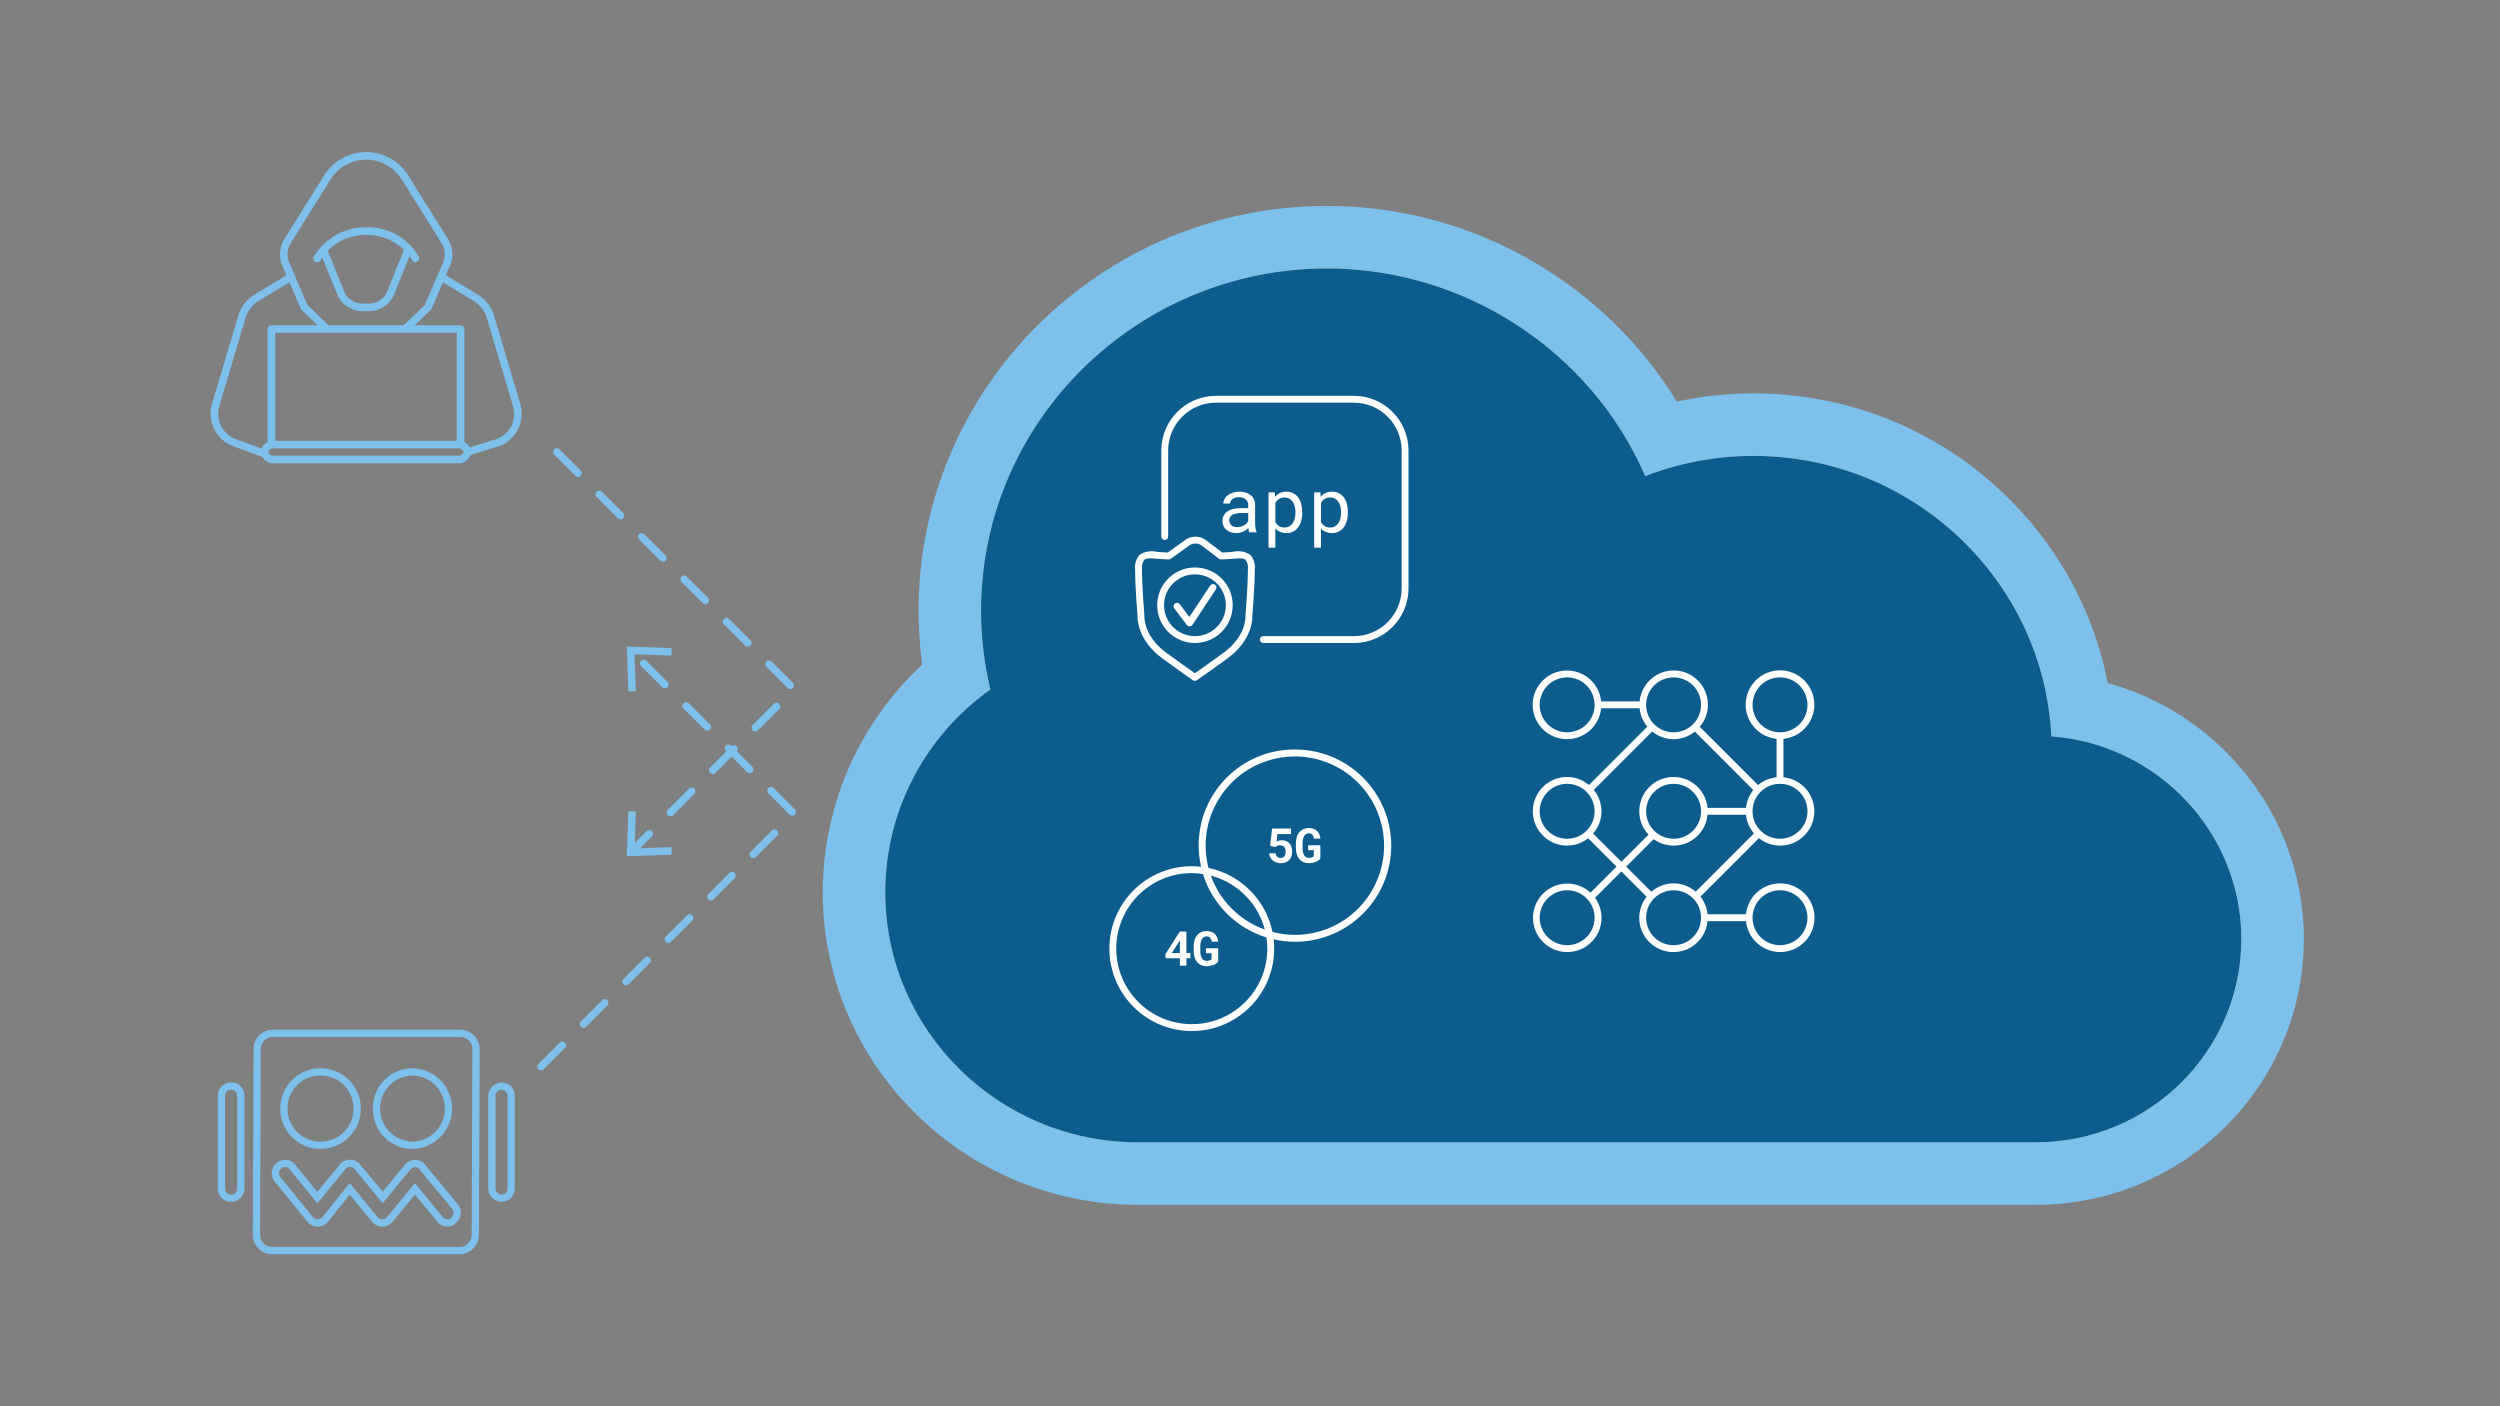 <?xml version="1.0" encoding="UTF-8"?><svg id="b" xmlns="http://www.w3.org/2000/svg" viewBox="0 0 1200 675"><rect x="0" y="0" width="1200" height="675" fill="#808080" stroke="none"/><g id="c"><g id="d"><g><path d="M424.915,428.305c0,66.178,54.418,120.017,121.305,120.017h431.003c54.374,0,98.623-43.786,98.623-97.596,0-51.235-40.285-93.503-91.188-97.278-3.674-74.843-66.366-134.612-142.901-134.612-17.966,0-35.44,3.255-52.046,9.692-25.965-59.915-86.415-99.679-152.723-99.679-91.579,0-166.089,73.7-166.089,164.309,0,12.7,1.504,25.386,4.455,37.783-31.679,22.58-50.44,58.598-50.44,97.365Z" fill="#0c5c8d"/><path d="M636.988,128.848c66.308,0,126.758,39.765,152.723,99.679,16.606-6.437,34.08-9.692,52.045-9.692,76.535,0,139.227,59.77,142.901,134.612,50.903,3.775,91.188,46.042,91.188,97.278,0,53.81-44.249,97.596-98.623,97.596h-431.003c-66.887,0-121.305-53.839-121.305-120.017,0-38.767,18.761-74.785,50.44-97.365-2.951-12.397-4.455-25.083-4.455-37.783,0-90.61,74.51-164.309,166.089-164.309m0-30c-108.124,0-196.089,87.167-196.089,194.309,0,8.62,.587,17.26,1.75,25.842-12.59,11.729-23.148,25.558-31.024,40.738-10.932,21.072-16.711,44.782-16.711,68.568,0,82.72,67.875,150.017,151.305,150.017h431.003c70.923,0,128.623-57.239,128.623-127.596,0-32.378-12.313-63.279-34.67-87.009-16.338-17.341-36.896-29.653-59.47-35.886-6.748-34.775-24.234-66.659-50.565-91.555-32.357-30.593-74.755-47.441-119.384-47.441-12.504,0-24.839,1.313-36.891,3.918-14.991-24.539-35.379-45.558-59.964-61.64-32.269-21.108-69.585-32.266-107.913-32.266h0Z" fill="#7cc0eb"/></g></g></g><g><g><polyline points="259.745 511.908 381.094 390.559 303.601 313.065" fill="none" stroke="#7cc0eb" stroke-dasharray="0 0 0 0 0 0 14.4 14.4" stroke-linecap="round" stroke-linejoin="round" stroke-width="3.6"/><polygon points="322.446 311.089 322.318 314.69 304.58 314.04 305.228 331.781 301.627 331.908 300.842 310.302 322.446 311.089" fill="#7cc0eb"/></g><g><polyline points="267.297 216.943 381.094 330.74 303.601 408.233" fill="none" stroke="#7cc0eb" stroke-dasharray="0 0 0 0 0 0 14.4 14.4" stroke-linecap="round" stroke-linejoin="round" stroke-width="3.6"/><polygon points="301.624 389.388 305.225 389.516 304.575 407.254 322.316 406.606 322.444 410.207 300.837 410.992 301.624 389.388" fill="#7cc0eb"/></g></g><g id="e"><g id="f"><path d="M240.733,576.896c3.502,.018,6.356-2.807,6.374-6.309v-44.558c.058-3.5-2.733-6.384-6.233-6.441-.047,0-.093,0-.14,0-3.502,.107-6.306,2.939-6.376,6.442v44.421c.069,3.504,2.873,6.339,6.376,6.446h0Zm-2.9-50.868c.042-1.595,1.306-2.888,2.9-2.966,1.582-.018,2.879,1.249,2.898,2.832,0,.045,0,.089-.002,.134v44.421c.056,1.583-1.182,2.912-2.766,2.967-.044,.002-.087,.002-.131,.002-1.595-.078-2.86-1.373-2.9-2.969v-44.421h.001Z" fill="#7cc0eb"/><path d="M110.935,576.896c3.504,.018,6.359-2.809,6.377-6.313v-44.554c.082-3.521-2.705-6.441-6.226-6.523-3.521-.082-6.441,2.705-6.523,6.226-.002,.099-.002,.199,0,.298v44.421c-.058,3.502,2.734,6.387,6.236,6.445,.046,0,.091,0,.137,0h0Zm-2.896-50.867c-.055-1.6,1.197-2.943,2.797-2.998s2.943,1.197,2.998,2.797c.002,.067,.002,.134,0,.201v44.421c.055,1.6-1.197,2.943-2.797,2.998s-2.943-1.197-2.998-2.797c-.002-.067-.002-.134,0-.201v-44.421Z" fill="#7cc0eb"/><path d="M198.008,551.471c10.689-.203,19.19-9.032,18.988-19.721-.197-10.404-8.584-18.791-18.988-18.988-10.482-.018-18.993,8.465-19.011,18.947,0,.142,.001,.283,.004,.425-.198,10.48,8.138,19.136,18.618,19.334,.13,.002,.26,.004,.389,.003Zm0-35.233c8.769,.184,15.729,7.441,15.546,16.21-.178,8.511-7.035,15.368-15.546,15.546-8.769-.184-15.729-7.441-15.546-16.21,.178-8.511,7.035-15.368,15.546-15.546Z" fill="#7cc0eb"/><path d="M147.437,586.297c2.141,2.796,6.143,3.327,8.939,1.186,.427-.327,.812-.707,1.143-1.131l10.367-12.958,10.583,12.902c1.244,1.612,3.179,2.538,5.215,2.496,1.909-.023,3.703-.92,4.867-2.434l10.659-12.992,10.6,12.923c1.167,1.542,2.979,2.462,4.913,2.496,1.523,.06,3.001-.527,4.068-1.617,2.709-2.225,3.182-6.19,1.074-8.991l-15.742-19.031c-1.074-1.46-2.763-2.342-4.575-2.388-2-.062-3.92,.79-5.215,2.315l-10.652,12.992-10.628-12.912c-1.193-1.588-3.069-2.516-5.055-2.5h0c-1.958-.021-3.811,.881-5.003,2.434l-10.656,12.992-10.576-12.895c-.95-1.378-2.45-2.28-4.113-2.472-1.727-.2-3.46,.332-4.777,1.467-1.343,.979-2.215,2.476-2.406,4.127-.199,1.783,.343,3.569,1.498,4.94l15.471,19.049v.002Zm-12.379-25.404c.515-.469,1.184-.734,1.881-.744,.102,0,.204,.005,.306,.017,.724,.095,1.369,.505,1.763,1.119l13.343,16.271,13.399-16.34c.536-.703,1.377-1.105,2.26-1.081,.913-.018,1.778,.413,2.312,1.154l13.347,16.271,13.33-16.253c.595-.702,1.483-1.087,2.402-1.043,.78,.015,1.505,.403,1.95,1.043l15.721,18.996c.975,1.296,.766,3.129-.476,4.172l-.216,.188c-.423,.48-1.049,.73-1.686,.674-.861-.036-1.658-.461-2.169-1.154l-13.343-16.271-13.406,16.34c-.509,.653-1.28,1.048-2.107,1.081-.958,.033-1.874-.396-2.461-1.154l-13.368-16.309-13.086,16.365c-1.052,1.248-2.917,1.406-4.164,.353-.149-.126-.286-.267-.408-.42l-15.53-19.122c-.551-.636-.814-1.472-.727-2.309,.094-.75,.507-1.423,1.133-1.846v.002Z" fill="#7cc0eb"/><path d="M153.813,551.471c10.689,.031,19.379-8.61,19.41-19.299s-8.61-19.379-19.299-19.41c-10.689-.031-19.379,8.61-19.41,19.299v.073c-.075,10.604,8.461,19.262,19.065,19.337h.234Zm0-35.233c8.769-.031,15.903,7.053,15.933,15.822,.031,8.769-7.053,15.903-15.822,15.933-8.769,.031-15.903-7.053-15.933-15.822v-.038c-.094-8.684,6.869-15.8,15.553-15.895,.09,0,.179,0,.269,0h0Z" fill="#7cc0eb"/><path d="M130.582,602.015h90.07c5.143-.059,9.27-4.268,9.227-9.411l.348-88.95c.044-5.145-4.082-9.356-9.227-9.415h-90.067c-5.145,.057-9.273,4.267-9.231,9.411l-.348,88.95c-.042,5.144,4.083,9.354,9.227,9.415h0Zm-5.403-98.362c-.046-3.227,2.527-5.883,5.754-5.938h90.066c3.225,.055,5.798,2.709,5.754,5.935l-.348,88.95c.046,3.227-2.527,5.883-5.754,5.938h-90.069c-3.225-.055-5.798-2.709-5.754-5.935l.351-88.95Z" fill="#7cc0eb"/></g></g><g id="g"><g id="h"><path d="M151.391,125.649c.265,.141,.56,.214,.86,.215,.671,0,1.289-.367,1.607-.958,.051-.091,.324-.587,.831-1.319l7.225,17.799c2.038,4.836,6.776,7.977,12.024,7.972h3.214c5.236,.015,9.973-3.106,12.024-7.925,0-.036,.029-.073,.044-.109l7.375-18.422c.453,.619,.863,1.267,1.228,1.942,.478,.886,1.583,1.216,2.468,.739,.847-.457,1.193-1.494,.789-2.367-5.248-9.096-15.107-14.532-25.6-14.115-10.189-.054-19.642,5.301-24.834,14.068-.481,.884-.155,1.99,.728,2.471,.006,.003,.012,.007,.019,.01h-.002Zm24.087-12.888c6.84-.196,13.475,2.348,18.429,7.068l-8.049,20.076-.026,.062c-1.467,3.489-4.887,5.755-8.672,5.746h-3.225c-3.789,.007-7.212-2.261-8.683-5.753l-7.939-19.559c4.733-4.955,11.311-7.723,18.163-7.641h.002Z" fill="#7cc0eb"/><path d="M111.996,214.202l9.652,3.567c2.237,.842,3.458,1.29,4.19,1.538,.914,1.398,2.28,2.44,3.869,2.951,.147,.047,.298,.077,.452,.087l.506,.026h90.422c.191-.001,.38-.032,.561-.091,1.942-.597,3.514-2.035,4.281-3.917l13.59-4.161c8.193-3,12.669-11.829,10.246-20.211l-12.57-42.356c-1.281-4.287-4.103-7.949-7.921-10.282l-15.237-9.247,2.266-5.276c1.454-3.974,1.003-8.396-1.224-11.995l-19.056-30.471c-4.295-7.036-11.931-11.342-20.174-11.379h-.182c-8.243,.036-15.879,4.343-20.174,11.379l-19.056,30.471c-2.253,3.669-2.675,8.176-1.14,12.199l2.186,5.075-15.248,9.247c-3.815,2.333-6.634,5.994-7.914,10.278l-12.581,42.36c-2.422,8.384,2.059,17.213,10.257,20.207h0Zm108.745,4.526h-90.111c-.488-.208-1.851-.867-1.851-1.782,0-.834,1.199-1.479,1.785-1.72h90.152c.583,.237,1.822,.885,1.822,1.731s-1.202,1.505-1.796,1.771h-.001Zm-1.487-58.985v51.837h-87.174v-51.844l87.175,.007h0Zm8.121-15.274c3.046,1.863,5.294,4.787,6.314,8.209l12.592,42.367c1.884,6.504-1.567,13.361-7.914,15.722l-12.851,3.939c-.625-1.054-1.532-1.913-2.62-2.478v-54.289c0-1.006-.816-1.822-1.822-1.822h-22l7.287-6.977c.419-.392,.751-.868,.976-1.395l5.258-12.231,14.778,8.956h.002Zm-87.85-27.692l19.056-30.475c3.632-5.969,10.097-9.63,17.085-9.674h.182c6.986,.042,13.451,3.7,17.085,9.666l19.056,30.475c1.636,2.649,1.964,5.903,.889,8.825l-9.032,20.87-10.053,9.626h-36.159l-10.1-9.812-8.905-20.706c-1.068-2.916-.738-6.162,.896-8.803v.007h0Zm-34.293,78.268l12.592-42.371c1.021-3.422,3.271-6.346,6.318-8.209l14.796-8.978,5.254,12.22c.222,.522,.549,.992,.962,1.381l7.243,7.003h-22.142c-1.006,0-1.822,.816-1.822,1.822v54.289c-1.333,.646-2.391,1.747-2.984,3.104-.634-.233-1.457-.532-2.529-.94l-9.677-3.582c-6.391-2.327-9.891-9.203-8.012-15.74h0Z" fill="#7cc0eb"/></g></g><g id="i"><path d="M621.503,359.752c-25.416-.069-46.076,20.478-46.145,45.894-.01,3.503,.381,6.995,1.164,10.409-1.48-.175-2.969-.265-4.46-.27-21.844,0-39.553,17.708-39.553,39.553s17.708,39.553,39.553,39.553,39.553-17.708,39.553-39.553c-.005-1.49-.095-2.979-.27-4.46,24.843,5.686,49.591-9.843,55.277-34.685,5.686-24.843-9.843-49.591-34.685-55.277-3.422-.783-6.923-1.174-10.434-1.163Zm-13.184,95.586c0,20.024-16.233,36.257-36.257,36.257s-36.257-16.233-36.257-36.257,16.233-36.257,36.257-36.257c1.793,.013,3.582,.161,5.353,.442,4.532,14.542,15.92,25.93,30.462,30.462,.281,1.771,.429,3.56,.442,5.353Zm-27.123-35.047c12.681,3.33,22.584,13.233,25.914,25.914-12.072-4.339-21.575-13.842-25.914-25.914Zm40.307,28.455c-3.613-.014-7.209-.487-10.702-1.407-3.222-15.447-15.292-27.517-30.739-30.739-5.896-22.903,7.891-46.25,30.794-52.146,22.903-5.896,46.25,7.891,52.146,30.794,5.896,22.903-7.891,46.25-30.794,52.146-3.497,.9-7.094,1.355-10.705,1.352Z" fill="#fff"/><path d="M618.932,404.792c-.431-.479-.967-.851-1.566-1.088-.673-.26-1.391-.388-2.113-.376-.5-.009-.999,.063-1.477,.211-.342,.108-.673,.248-.989,.419l.396-3.606h6.523v-2.657h-9.107l-.933,8.323,2.498,.623c.122-.122,.251-.238,.386-.346,.143-.112,.298-.208,.461-.287,.191-.09,.391-.157,.597-.201,.263-.057,.532-.083,.801-.079,.408-.009,.814,.064,1.193,.214,.325,.132,.615,.34,.844,.606,.232,.274,.403,.594,.501,.939,.113,.391,.168,.796,.165,1.203,.003,.417-.041,.832-.129,1.239-.073,.352-.21,.687-.405,.989-.182,.277-.43,.503-.722,.659-.334,.167-.704,.248-1.078,.237-1.272,.082-2.369-.882-2.451-2.153-.002-.03-.003-.061-.004-.091h-3.085c.007,.706,.184,1.4,.514,2.024,.308,.577,.731,1.086,1.243,1.493,.523,.412,1.118,.725,1.753,.923,.66,.214,1.349,.326,2.044,.33,.829,.018,1.653-.131,2.423-.438,.647-.27,1.228-.679,1.701-1.196,.447-.507,.784-1.102,.989-1.747,.221-.676,.332-1.382,.33-2.093,.014-.787-.098-1.571-.33-2.324-.199-.645-.53-1.241-.972-1.75Z" fill="#fff"/><path d="M627.887,405.715v2.367h2.716v2.966c-.103,.115-.227,.209-.366,.277-.177,.095-.364,.173-.557,.231-.215,.07-.436,.124-.659,.162-.242,.034-.487,.052-.732,.053-.937,.045-1.823-.429-2.307-1.233-.567-1.083-.831-2.299-.765-3.52v-2.255c-.009-.688,.066-1.374,.224-2.044,.121-.524,.327-1.025,.61-1.483,.226-.368,.534-.678,.9-.906,.341-.204,.73-.311,1.127-.31,.682-.058,1.358,.173,1.862,.636,.45,.535,.717,1.201,.761,1.899h3.088c-.068-.732-.245-1.449-.524-2.129-.25-.609-.629-1.156-1.111-1.605-.502-.456-1.095-.8-1.74-1.009-.781-.246-1.597-.364-2.416-.349-.813-.007-1.619,.162-2.36,.498-.731,.334-1.378,.826-1.895,1.44-.562,.682-.989,1.465-1.259,2.307-.318,.996-.473,2.037-.458,3.082v2.231c-.015,1.043,.131,2.081,.435,3.079,.254,.843,.673,1.628,1.233,2.307,.527,.615,1.186,1.103,1.928,1.427,.796,.341,1.655,.511,2.521,.498,.64,.001,1.279-.064,1.905-.194,.557-.113,1.103-.28,1.628-.498,.443-.184,.864-.416,1.256-.692,.309-.216,.589-.471,.834-.758v-6.467l-5.88-.007Z" fill="#fff"/><path d="M569.468,447.137h-3.177l-6.895,10.877,.125,1.961h6.816v3.56h3.131v-3.56h1.905v-2.535h-1.905v-10.303Zm-3.131,10.307h-3.866l3.56-5.554,.307-.541v6.094Z" fill="#fff"/><path d="M578.849,455.156v2.367h2.713v2.966c-.103,.115-.227,.209-.366,.277-.177,.095-.364,.173-.557,.231-.221,.071-.447,.125-.676,.162-.244,.034-.489,.052-.735,.053-.937,.045-1.824-.428-2.307-1.233-.567-1.083-.832-2.299-.768-3.52v-2.254c-.01-.688,.067-1.375,.227-2.044,.122-.524,.327-1.024,.606-1.483,.228-.367,.537-.677,.903-.906,.339-.204,.728-.311,1.124-.31,.683-.058,1.36,.173,1.866,.636,.449,.536,.715,1.201,.761,1.899h3.085c-.069-.731-.244-1.449-.521-2.129-.252-.608-.63-1.155-1.111-1.605-.503-.456-1.098-.799-1.744-1.009-.78-.246-1.595-.364-2.413-.349-.815-.008-1.621,.162-2.363,.498-.73,.334-1.376,.826-1.892,1.44-.563,.682-.992,1.465-1.262,2.307-.317,.996-.471,2.037-.455,3.082v2.231c-.015,1.042,.131,2.081,.432,3.079,.254,.844,.674,1.629,1.236,2.307,.525,.616,1.183,1.104,1.925,1.427,.797,.342,1.658,.511,2.525,.498,.648,.003,1.294-.062,1.928-.194,.557-.113,1.103-.28,1.628-.498,.442-.185,.863-.417,1.256-.692,.308-.217,.588-.472,.834-.758v-6.467l-5.88-.007Z" fill="#fff"/></g><g id="j"><g id="k"><path d="M573.531,326.814c-.335,0-.661-.103-.936-.293,0,0-3.955-2.742-14.443-10.32-12.746-9.229-12.162-20.192-12.129-20.656h0c-.02,0-1.173-13.843-1.173-22.341-.287-2.514,.511-5.031,2.192-6.922,2.454-1.6,5.465-2.102,8.306-1.388,.788,.066,1.605,.135,2.452,.175,.919,.051,1.835,.091,2.749,.122l8.128-5.88c3.102-2.345,7.4-2.283,10.432,.152l7.525,5.729c.9-.036,1.803-.073,2.709-.122h0c.847-.04,1.665-.109,2.449-.175,2.842-.712,5.853-.209,8.309,1.388,1.681,1.891,2.478,4.408,2.192,6.922,0,8.533-1.164,22.446-1.177,22.588,.033,.214,.62,11.18-12.129,20.406-10.353,7.492-14.503,10.3-14.532,10.33-.272,.186-.594,.286-.923,.287Zm-21.438-58.798c-.994-.109-1.995,.14-2.821,.702-.93,1.3-1.333,2.904-1.127,4.489,0,8.395,1.15,22.173,1.164,22.311-.02,.633-.415,9.915,10.775,18.01,7.581,5.495,11.754,8.438,13.454,9.631,1.727-1.193,5.953-4.153,13.514-9.631,11.207-8.095,10.798-17.377,10.775-17.769s1.167-14.173,1.167-22.552c.206-1.585-.197-3.189-1.127-4.489-1.012-.926-3.233-.742-5.801-.527-.821,.066-1.678,.138-2.561,.181h0c-1.124,.059-2.245,.105-3.359,.145-.439,.041-.873-.119-1.18-.435l-7.851-5.986c-1.873-1.564-4.584-1.608-6.506-.105l-8.593,6.216c-.296,.218-.658,.328-1.025,.31-1.114-.04-2.235-.086-3.359-.145-.883-.043-1.74-.115-2.561-.181-1.071-.092-2.086-.175-2.976-.175Z" fill="#fff"/><path d="M570.984,300.647c-.519,0-1.007-.244-1.318-.659l-6.038-8.013c-.547-.727-.401-1.761,.327-2.308,.727-.547,1.761-.401,2.308,.327,0,.001,.002,.002,.002,.003l4.638,6.15,9.934-15.027c.474-.777,1.488-1.023,2.265-.549,.777,.474,1.023,1.488,.549,2.265-.021,.035-.044,.07-.068,.103l-11.207,16.971c-.294,.445-.785,.72-1.318,.738l-.073-.003Z" fill="#fff"/><path d="M573.574,308.643c-10.012,0-18.128-8.116-18.128-18.128,0-10.012,8.116-18.128,18.128-18.128s18.128,8.116,18.128,18.128h0c-.011,10.007-8.121,18.117-18.128,18.128Zm0-32.961c-8.192,0-14.832,6.641-14.832,14.832s6.641,14.832,14.832,14.832,14.832-6.641,14.832-14.832h0c0-8.192-6.641-14.832-14.832-14.832Z" fill="#fff"/><path d="M599.682,255.524c-.147-.294-.251-.606-.31-.929-.077-.383-.134-.771-.168-1.16-.343,.343-.713,.657-1.107,.939-.421,.303-.872,.564-1.345,.778-.503,.229-1.027,.407-1.566,.531-.58,.134-1.174,.199-1.77,.194-.937,.012-1.869-.137-2.756-.442-.766-.263-1.475-.669-2.09-1.196-.562-.494-1.012-1.104-1.318-1.786-.316-.703-.477-1.467-.471-2.238-.026-.957,.185-1.906,.613-2.762,.421-.796,1.032-1.475,1.78-1.978,.843-.56,1.783-.959,2.772-1.177,1.189-.272,2.406-.403,3.626-.389h3.576v-1.506c.006-.538-.107-1.07-.33-1.559-.209-.455-.518-.857-.903-1.177-.421-.34-.905-.596-1.424-.752-.611-.185-1.247-.275-1.885-.267-.591-.009-1.179,.075-1.744,.251-.469,.143-.909,.366-1.302,.659-.341,.257-.622,.587-.821,.966-.193,.356-.294,.755-.293,1.16h-3.296c.024-.725,.22-1.433,.574-2.067,.371-.702,.883-1.32,1.503-1.816,.715-.569,1.524-1.01,2.39-1.302,1.03-.344,2.111-.511,3.197-.494,1.022-.009,2.041,.125,3.026,.399,.877,.237,1.699,.646,2.416,1.203,.681,.539,1.229,1.227,1.602,2.011,.407,.881,.608,1.844,.587,2.815v8.899c.004,.68,.062,1.359,.175,2.03,.098,.638,.265,1.264,.498,1.866v.283l-3.434,.013Zm-5.788-2.495c.605,.005,1.207-.079,1.786-.251,.531-.156,1.04-.378,1.516-.659,.432-.257,.828-.571,1.177-.933,.313-.321,.575-.688,.778-1.088v-3.87h-3.046c-1.533-.077-3.063,.214-4.46,.85-1.019,.491-1.647,1.543-1.595,2.673-.006,.451,.075,.899,.241,1.318,.155,.396,.4,.752,.715,1.038,.351,.306,.76,.537,1.203,.679,.544,.173,1.113,.255,1.684,.241Z" fill="#fff"/><path d="M625.085,246.16c.01,1.293-.156,2.582-.494,3.83-.292,1.11-.785,2.158-1.454,3.092-.619,.857-1.428,1.56-2.363,2.053-.994,.508-2.098,.763-3.214,.742-1.057,.02-2.107-.171-3.088-.564-.882-.371-1.671-.934-2.307-1.648v9.222h-3.276v-26.52h2.993l.158,2.09c.618-.776,1.408-1.397,2.307-1.816,.989-.434,2.061-.648,3.141-.626,1.129-.023,2.247,.226,3.26,.725,.937,.479,1.749,1.171,2.37,2.02,.673,.93,1.166,1.977,1.454,3.088,.342,1.29,.509,2.621,.494,3.955l.02,.356Zm-3.276-.372c.004-.898-.099-1.793-.307-2.667-.186-.793-.51-1.547-.956-2.228-.423-.632-.987-1.157-1.648-1.533-.727-.395-1.546-.59-2.373-.567-.933-.03-1.853,.227-2.637,.735-.711,.484-1.296,1.13-1.707,1.885v9.229c.411,.742,.993,1.376,1.697,1.849,.805,.504,1.744,.754,2.693,.715,.822,.022,1.634-.176,2.353-.574,.657-.381,1.215-.912,1.628-1.549,.443-.69,.764-1.45,.949-2.248,.207-.876,.31-1.773,.307-2.673v-.376Z" fill="#fff"/><path d="M646.984,246.16c.01,1.293-.156,2.582-.494,3.83-.292,1.11-.785,2.158-1.454,3.092-.619,.857-1.428,1.56-2.363,2.053-.994,.508-2.098,.763-3.214,.742-1.057,.02-2.107-.171-3.088-.564-.882-.371-1.671-.934-2.307-1.648v9.222h-3.26v-26.52h2.993l.158,2.09c.618-.776,1.408-1.397,2.307-1.816,.989-.434,2.061-.648,3.141-.626,1.129-.023,2.247,.226,3.26,.725,.937,.479,1.749,1.171,2.37,2.02,.673,.93,1.166,1.977,1.454,3.088,.342,1.29,.509,2.621,.494,3.955l.003,.356Zm-3.276-.372c.004-.898-.099-1.793-.307-2.667-.186-.793-.51-1.547-.956-2.228-.423-.632-.987-1.157-1.648-1.533-.727-.395-1.546-.59-2.373-.567-.933-.03-1.853,.227-2.637,.735-.711,.484-1.296,1.13-1.707,1.885v9.229c.411,.742,.993,1.376,1.697,1.849,.805,.504,1.744,.754,2.693,.715,.822,.022,1.634-.176,2.353-.574,.657-.381,1.215-.912,1.628-1.549,.443-.69,.764-1.45,.949-2.248,.207-.876,.31-1.773,.307-2.673v-.376Z" fill="#fff"/><g id="l"><path d="M649.865,308.653h-43.508c-.91,0-1.648-.738-1.648-1.648s.738-1.648,1.648-1.648h43.508c12.655-.015,22.91-10.269,22.924-22.924v-66.218c-.015-12.655-10.269-22.91-22.924-22.924h-66.218c-12.655,.015-22.91,10.269-22.924,22.924v41.349c0,.91-.738,1.648-1.648,1.648s-1.648-.738-1.648-1.648v-41.349c.018-14.473,11.747-26.202,26.22-26.22h66.218c14.473,.018,26.202,11.747,26.22,26.22v66.218c-.018,14.473-11.747,26.202-26.22,26.22Z" fill="#fff"/></g></g></g><g id="m"><path d="M816.219,430.376l28.059-28.059c2.875,2.303,6.445,3.564,10.129,3.58,9.078,.021,16.454-7.321,16.475-16.4,.019-8.469-6.399-15.567-14.827-16.396v-18.458c9.056-.91,15.66-8.99,14.75-18.046-.91-9.056-8.99-15.66-18.046-14.75-9.056,.91-15.66,8.99-14.75,18.046,.784,7.798,6.951,13.966,14.75,14.75v18.458c-3.268,.326-6.361,1.629-8.876,3.741l-27.987-27.99c2.504-2.937,3.886-6.665,3.903-10.524,.04-9.076-7.285-16.467-16.361-16.507-8.494-.038-15.617,6.404-16.431,14.859h-18.458c-.91-9.056-8.99-15.66-18.046-14.75-9.056,.91-15.66,8.99-14.75,18.046,.91,9.056,8.99,15.66,18.046,14.75,7.798-.784,13.966-6.951,14.75-14.75h18.458c.32,3.249,1.61,6.327,3.701,8.833l-27.997,27.997c-2.93-2.483-6.641-3.853-10.481-3.87-9.102,0-16.48,7.378-16.48,16.48s7.378,16.48,16.48,16.48c3.662-.014,7.213-1.261,10.079-3.54l13.619,13.623-12.492,12.505c-6.67-6.158-17.069-5.744-23.228,.926-6.158,6.67-5.744,17.069,.926,23.228s17.069,5.744,23.228-.926c5.299-5.74,5.827-14.416,1.262-20.756l12.644-12.647,12.12,12.116c-2.282,2.866-3.533,6.416-3.55,10.079-.04,9.076,7.285,16.467,16.361,16.507,8.494,.038,15.617-6.404,16.432-14.859h18.458c.91,9.056,8.99,15.66,18.046,14.75s15.66-8.99,14.75-18.046c-.91-9.056-8.99-15.66-18.046-14.75-7.798,.784-13.966,6.951-14.75,14.75h-18.458c-.304-3.095-1.488-6.038-3.411-8.481Zm-63.99,23.313c-7.281,0-13.184-5.903-13.184-13.184s5.903-13.184,13.184-13.184,13.184,5.903,13.184,13.184-5.903,13.184-13.184,13.184Zm88.993-115.362c0-7.281,5.903-13.184,13.184-13.184s13.184,5.903,13.184,13.184-5.903,13.184-13.184,13.184-13.184-5.903-13.184-13.184Zm13.184,37.905c7.281,0,13.184,5.903,13.184,13.184s-5.903,13.184-13.184,13.184-13.184-5.903-13.184-13.184,5.903-13.184,13.184-13.184Zm-102.178-24.72c-7.281,0-13.184-5.903-13.184-13.184s5.903-13.184,13.184-13.184,13.184,5.903,13.184,13.184-5.903,13.184-13.184,13.184Zm51.089-26.368c7.281,0,13.184,5.903,13.184,13.184s-5.903,13.184-13.184,13.184-13.184-5.903-13.184-13.184,5.903-13.184,13.184-13.184Zm-64.273,64.273c0-7.281,5.903-13.184,13.184-13.184s13.184,5.903,13.184,13.184-5.903,13.184-13.184,13.184-13.184-5.903-13.184-13.184Zm25.647,10.663c5.224-5.951,5.364-14.811,.33-20.923l28.036-28.036c5.939,4.903,14.517,4.92,20.475,.04l28.043,28.04c-1.965,2.46-3.174,5.437-3.481,8.57h-18.458c-.893-9.032-8.939-15.63-17.972-14.737-9.032,.893-15.63,8.939-14.737,17.972,.356,3.599,1.889,6.981,4.363,9.62l-13.023,13.026-13.576-13.57Zm25.442-10.663c0-7.281,5.903-13.184,13.184-13.184s13.184,5.903,13.184,13.184-5.903,13.184-13.184,13.184-13.184-5.903-13.184-13.184Zm3.626,13.382c7.322,5.289,17.546,3.641,22.835-3.681,1.709-2.366,2.754-5.147,3.026-8.053h18.458c.325,3.307,1.655,6.436,3.81,8.965l-27.957,27.974c-6.1-5.32-15.196-5.303-21.276,.04l-12.08-12.064,13.184-13.181Zm9.559,50.891c-7.281,0-13.184-5.903-13.184-13.184s5.903-13.184,13.184-13.184,13.184,5.903,13.184,13.184-5.903,13.184-13.184,13.184Zm51.089-26.368c7.281,0,13.184,5.903,13.184,13.184s-5.903,13.184-13.184,13.184-13.184-5.903-13.184-13.184,5.903-13.184,13.184-13.184Z" fill="#fff"/></g></svg>